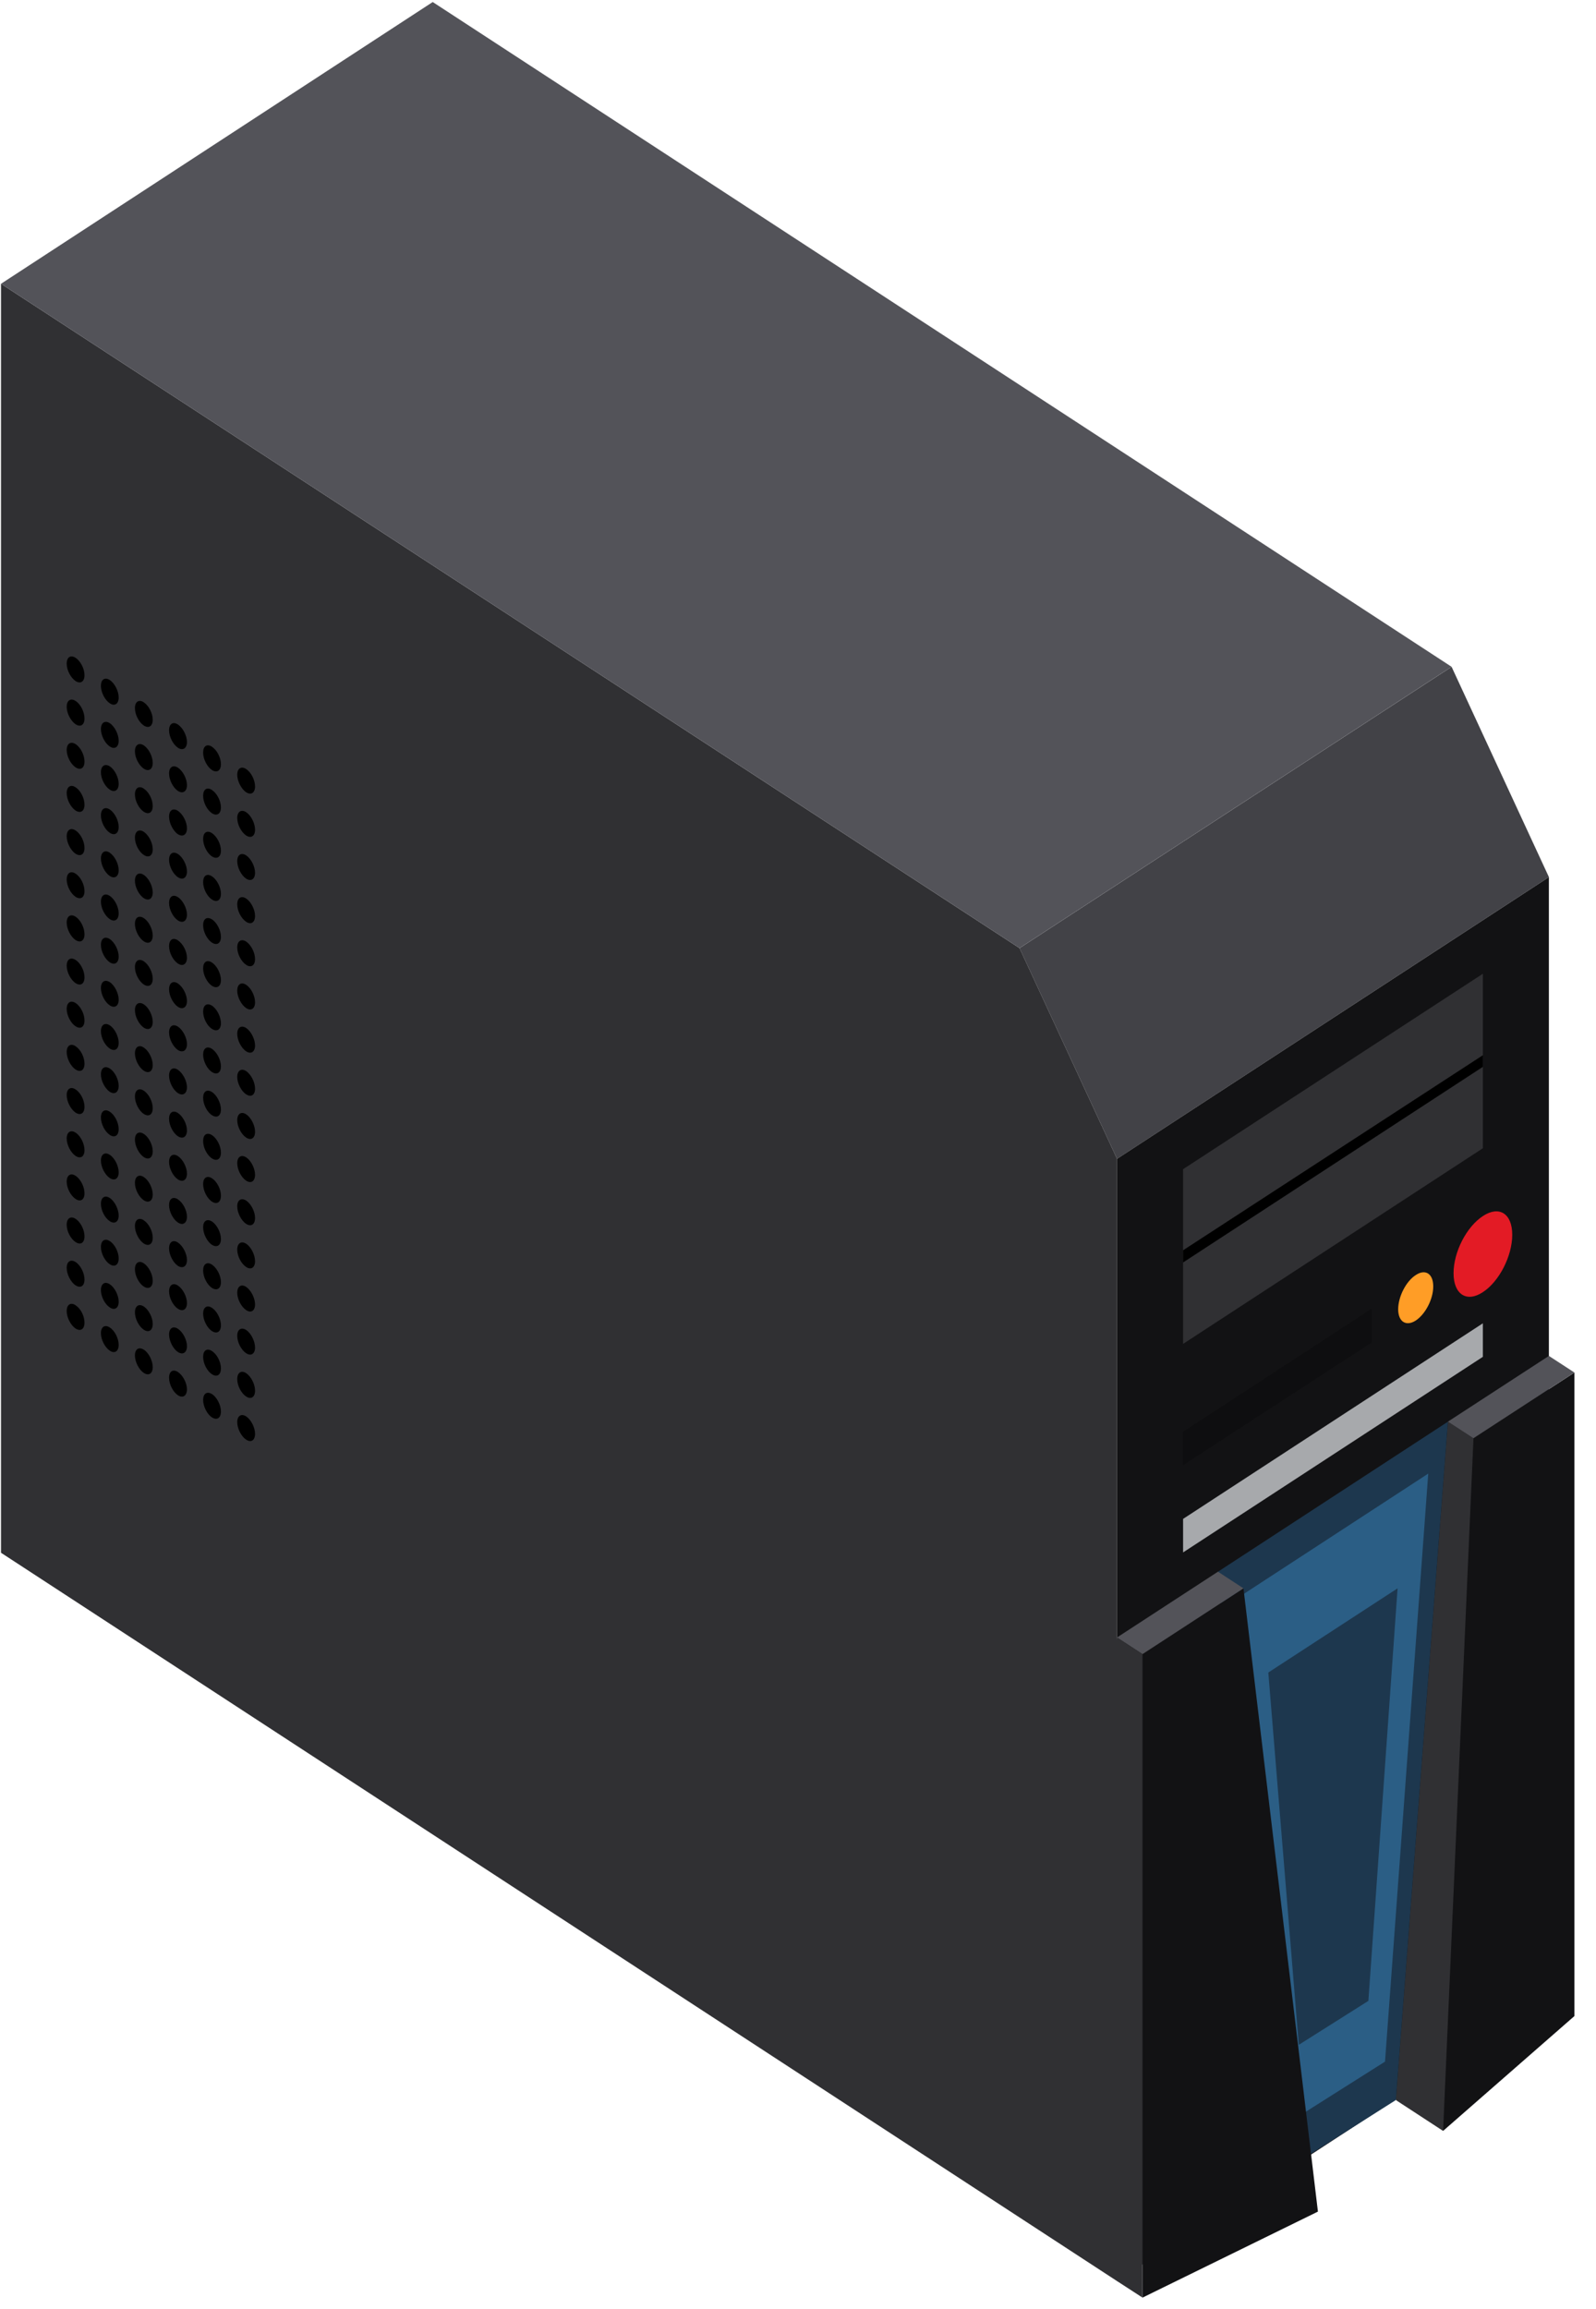 <svg width="56" height="81" viewBox="0 0 56 81" fill="none" xmlns="http://www.w3.org/2000/svg">
<path d="M54.348 30.768L50.933 23.391L35.773 33.26L39.194 40.652L54.348 30.768Z" fill="#424247"/>
<path d="M39.193 40.652V80.02L54.347 70.139V30.769L39.193 40.652Z" fill="#121214"/>
<path d="M0.035 54.47L39.194 80.019V40.651L35.773 33.259L0.035 9.955V54.47Z" fill="#303033"/>
<path d="M2.653 23.077C2.482 22.963 2.34 23.052 2.34 23.281C2.34 23.511 2.482 23.776 2.653 23.892C2.829 24.003 2.965 23.909 2.965 23.686C2.965 23.462 2.829 23.191 2.653 23.077Z" fill="black"/>
<path d="M3.853 23.855C3.681 23.743 3.541 23.832 3.541 24.059C3.541 24.287 3.681 24.558 3.853 24.672C4.024 24.786 4.164 24.693 4.164 24.468C4.164 24.242 4.024 23.971 3.853 23.855Z" fill="black"/>
<path d="M5.046 24.636C4.876 24.524 4.734 24.613 4.734 24.84C4.734 25.068 4.876 25.34 5.046 25.451C5.221 25.565 5.359 25.472 5.359 25.247C5.359 25.021 5.219 24.752 5.046 24.638V24.636Z" fill="black"/>
<path d="M6.243 25.416C6.072 25.3 5.932 25.393 5.932 25.618C5.932 25.844 6.072 26.116 6.243 26.231C6.415 26.345 6.56 26.252 6.56 26.029C6.56 25.806 6.415 25.528 6.243 25.416Z" fill="black"/>
<path d="M7.438 26.195C7.263 26.082 7.127 26.172 7.127 26.4C7.127 26.627 7.263 26.897 7.438 27.013C7.614 27.124 7.752 27.034 7.752 26.806C7.752 26.579 7.612 26.309 7.438 26.198V26.195Z" fill="black"/>
<path d="M8.638 27.793C8.809 27.902 8.949 27.814 8.949 27.587C8.949 27.359 8.809 27.09 8.638 26.978C8.466 26.864 8.324 26.955 8.324 27.178C8.324 27.401 8.466 27.679 8.638 27.793Z" fill="black"/>
<path d="M2.653 24.59C2.482 24.476 2.34 24.569 2.34 24.794C2.34 25.019 2.482 25.291 2.653 25.407C2.829 25.521 2.965 25.428 2.965 25.203C2.965 24.977 2.829 24.701 2.653 24.59Z" fill="black"/>
<path d="M3.853 25.369C3.681 25.26 3.541 25.352 3.541 25.576C3.541 25.799 3.681 26.075 3.853 26.186C4.024 26.302 4.164 26.207 4.164 25.984C4.164 25.761 4.024 25.483 3.853 25.369Z" fill="black"/>
<path d="M5.046 26.147C4.876 26.04 4.734 26.128 4.734 26.355C4.734 26.583 4.876 26.853 5.046 26.966C5.221 27.078 5.359 26.987 5.359 26.762C5.359 26.537 5.219 26.261 5.046 26.149V26.147Z" fill="black"/>
<path d="M6.243 26.929C6.072 26.821 5.932 26.908 5.932 27.133C5.932 27.358 6.072 27.632 6.243 27.746C6.415 27.855 6.56 27.767 6.56 27.542C6.56 27.316 6.415 27.042 6.243 26.929Z" fill="black"/>
<path d="M7.438 27.712C7.263 27.598 7.127 27.689 7.127 27.916C7.127 28.144 7.263 28.413 7.438 28.529C7.614 28.639 7.752 28.548 7.752 28.323C7.752 28.098 7.612 27.826 7.438 27.714V27.712Z" fill="black"/>
<path d="M8.638 28.492C8.466 28.381 8.324 28.471 8.324 28.696C8.324 28.922 8.466 29.196 8.638 29.309C8.809 29.421 8.949 29.33 8.949 29.105C8.949 28.88 8.809 28.606 8.638 28.492Z" fill="black"/>
<path d="M2.653 26.104C2.482 25.995 2.34 26.083 2.34 26.309C2.34 26.534 2.482 26.806 2.653 26.919C2.829 27.033 2.965 26.943 2.965 26.715C2.965 26.488 2.829 26.218 2.653 26.104Z" fill="black"/>
<path d="M3.853 26.883C3.681 26.776 3.541 26.864 3.541 27.092C3.541 27.319 3.681 27.589 3.853 27.701C4.024 27.812 4.164 27.724 4.164 27.496C4.164 27.269 4.024 26.997 3.853 26.883Z" fill="black"/>
<path d="M5.046 27.664C4.876 27.551 4.734 27.641 4.734 27.869C4.734 28.096 4.876 28.366 5.046 28.477C5.221 28.589 5.359 28.503 5.359 28.273C5.359 28.043 5.219 27.776 5.046 27.666V27.664Z" fill="black"/>
<path d="M6.243 28.444C6.072 28.333 5.932 28.423 5.932 28.646C5.932 28.87 6.072 29.15 6.243 29.264C6.415 29.373 6.56 29.283 6.56 29.057C6.56 28.832 6.415 28.558 6.243 28.444Z" fill="black"/>
<path d="M7.438 29.226C7.263 29.114 7.127 29.204 7.127 29.43C7.127 29.655 7.263 29.929 7.438 30.043C7.614 30.154 7.752 30.064 7.752 29.838C7.752 29.613 7.612 29.339 7.438 29.228V29.226Z" fill="black"/>
<path d="M8.638 30.007C8.466 29.895 8.324 29.984 8.324 30.209C8.324 30.435 8.466 30.711 8.638 30.824C8.809 30.934 8.949 30.839 8.949 30.616C8.949 30.393 8.809 30.121 8.638 30.007Z" fill="black"/>
<path d="M2.653 27.619C2.482 27.503 2.34 27.596 2.34 27.823C2.34 28.051 2.482 28.32 2.653 28.434C2.829 28.544 2.965 28.455 2.965 28.228C2.965 28 2.829 27.731 2.653 27.619Z" fill="black"/>
<path d="M3.853 28.397C3.681 28.286 3.541 28.376 3.541 28.604C3.541 28.831 3.681 29.103 3.853 29.215C4.024 29.326 4.164 29.236 4.164 29.008C4.164 28.781 4.024 28.511 3.853 28.397Z" fill="black"/>
<path d="M5.046 29.18C4.876 29.068 4.734 29.159 4.734 29.386C4.734 29.613 4.876 29.883 5.046 29.992C5.221 30.108 5.359 30.016 5.359 29.792C5.359 29.569 5.219 29.295 5.046 29.18Z" fill="black"/>
<path d="M6.243 29.959C6.072 29.847 5.932 29.938 5.932 30.163C5.932 30.389 6.072 30.66 6.243 30.772C6.415 30.886 6.56 30.795 6.56 30.57C6.56 30.344 6.415 30.07 6.243 29.957V29.959Z" fill="black"/>
<path d="M7.438 30.741C7.263 30.627 7.127 30.717 7.127 30.945C7.127 31.172 7.263 31.442 7.438 31.556C7.614 31.669 7.752 31.581 7.752 31.353C7.752 31.126 7.612 30.856 7.438 30.741Z" fill="black"/>
<path d="M8.638 31.521C8.466 31.407 8.324 31.496 8.324 31.725C8.324 31.955 8.466 32.222 8.638 32.336C8.809 32.45 8.949 32.357 8.949 32.132C8.949 31.907 8.809 31.633 8.638 31.521Z" fill="black"/>
<path d="M2.653 29.133C2.482 29.019 2.34 29.112 2.34 29.337C2.34 29.562 2.482 29.836 2.653 29.95C2.829 30.059 2.965 29.971 2.965 29.744C2.965 29.516 2.829 29.247 2.653 29.133Z" fill="black"/>
<path d="M3.853 29.913C3.681 29.801 3.541 29.892 3.541 30.117C3.541 30.343 3.681 30.614 3.853 30.73C4.024 30.84 4.164 30.749 4.164 30.526C4.164 30.303 4.024 30.029 3.853 29.915V29.913Z" fill="black"/>
<path d="M5.046 30.692C4.876 30.578 4.734 30.671 4.734 30.895C4.734 31.118 4.876 31.396 5.046 31.507C5.221 31.621 5.359 31.528 5.359 31.305C5.359 31.082 5.219 30.806 5.046 30.692Z" fill="black"/>
<path d="M6.243 31.471C6.072 31.359 5.932 31.45 5.932 31.677C5.932 31.904 6.072 32.174 6.243 32.288C6.415 32.401 6.56 32.309 6.56 32.086C6.56 31.862 6.415 31.582 6.243 31.471Z" fill="black"/>
<path d="M7.438 32.252C7.263 32.14 7.127 32.231 7.127 32.456C7.127 32.681 7.263 32.953 7.438 33.067C7.614 33.179 7.752 33.088 7.752 32.863C7.752 32.637 7.612 32.364 7.438 32.25V32.252Z" fill="black"/>
<path d="M8.638 33.03C8.466 32.921 8.324 33.009 8.324 33.237C8.324 33.464 8.466 33.734 8.638 33.847C8.809 33.959 8.949 33.87 8.949 33.643C8.949 33.416 8.809 33.146 8.638 33.03Z" fill="black"/>
<path d="M2.653 30.648C2.482 30.534 2.34 30.625 2.34 30.852C2.34 31.08 2.482 31.349 2.653 31.461C2.829 31.572 2.965 31.484 2.965 31.259C2.965 31.033 2.829 30.759 2.653 30.648Z" fill="black"/>
<path d="M3.853 31.428C3.681 31.315 3.541 31.403 3.541 31.631C3.541 31.858 3.681 32.13 3.853 32.243C4.024 32.357 4.164 32.265 4.164 32.039C4.164 31.814 4.024 31.544 3.853 31.428Z" fill="black"/>
<path d="M5.046 32.208C4.876 32.096 4.734 32.182 4.734 32.41C4.734 32.637 4.876 32.909 5.046 33.021C5.221 33.137 5.359 33.042 5.359 32.819C5.359 32.595 5.219 32.317 5.046 32.208Z" fill="black"/>
<path d="M6.243 32.986C6.072 32.874 5.932 32.961 5.932 33.19C5.932 33.42 6.072 33.687 6.243 33.801C6.415 33.915 6.56 33.822 6.56 33.597C6.56 33.371 6.415 33.1 6.243 32.988V32.986Z" fill="black"/>
<path d="M7.438 33.766C7.263 33.652 7.127 33.744 7.127 33.97C7.127 34.195 7.263 34.469 7.438 34.583C7.614 34.694 7.752 34.604 7.752 34.38C7.752 34.157 7.612 33.877 7.438 33.768V33.766Z" fill="black"/>
<path d="M8.638 34.547C8.466 34.435 8.324 34.526 8.324 34.751C8.324 34.976 8.466 35.248 8.638 35.364C8.809 35.476 8.949 35.385 8.949 35.158C8.949 34.93 8.809 34.66 8.638 34.547Z" fill="black"/>
<path d="M2.653 32.159C2.482 32.046 2.34 32.136 2.34 32.364C2.34 32.591 2.482 32.863 2.653 32.977C2.829 33.09 2.965 32.998 2.965 32.772C2.965 32.547 2.829 32.271 2.653 32.159Z" fill="black"/>
<path d="M3.853 32.943C3.681 32.831 3.541 32.919 3.541 33.147C3.541 33.374 3.681 33.644 3.853 33.758C4.024 33.869 4.164 33.779 4.164 33.556C4.164 33.332 4.024 33.056 3.853 32.943Z" fill="black"/>
<path d="M5.046 33.722C4.876 33.611 4.734 33.697 4.734 33.927C4.734 34.156 4.876 34.424 5.046 34.537C5.221 34.649 5.359 34.559 5.359 34.333C5.359 34.108 5.219 33.836 5.046 33.722Z" fill="black"/>
<path d="M6.243 34.499C6.072 34.388 5.932 34.48 5.932 34.706C5.932 34.931 6.072 35.203 6.243 35.319C6.415 35.43 6.56 35.338 6.56 35.114C6.56 34.891 6.415 34.613 6.243 34.502V34.499Z" fill="black"/>
<path d="M7.438 35.279C7.263 35.167 7.127 35.258 7.127 35.486C7.127 35.713 7.263 35.983 7.438 36.094C7.614 36.206 7.752 36.117 7.752 35.894C7.752 35.671 7.612 35.393 7.438 35.279Z" fill="black"/>
<path d="M8.638 36.062C8.466 35.951 8.324 36.041 8.324 36.267C8.324 36.492 8.466 36.768 8.638 36.88C8.809 36.991 8.949 36.899 8.949 36.675C8.949 36.452 8.809 36.178 8.638 36.062Z" fill="black"/>
<path d="M2.653 33.675C2.482 33.563 2.34 33.652 2.34 33.877C2.34 34.103 2.482 34.377 2.653 34.488C2.829 34.602 2.965 34.511 2.965 34.284C2.965 34.056 2.829 33.785 2.653 33.675Z" fill="black"/>
<path d="M3.853 34.454C3.681 34.344 3.541 34.435 3.541 34.66C3.541 34.885 3.681 35.157 3.853 35.269C4.024 35.38 4.164 35.29 4.164 35.069C4.164 34.847 4.024 34.565 3.853 34.454Z" fill="black"/>
<path d="M5.046 35.232C4.876 35.125 4.734 35.211 4.734 35.437C4.734 35.662 4.876 35.936 5.046 36.05C5.221 36.163 5.359 36.071 5.359 35.845C5.359 35.62 5.219 35.344 5.046 35.232Z" fill="black"/>
<path d="M6.243 36.014C6.072 35.903 5.932 35.993 5.932 36.219C5.932 36.444 6.072 36.72 6.243 36.834C6.415 36.943 6.56 36.853 6.56 36.627C6.56 36.402 6.415 36.126 6.243 36.014Z" fill="black"/>
<path d="M7.438 36.794C7.263 36.68 7.127 36.773 7.127 36.996C7.127 37.219 7.263 37.497 7.438 37.607C7.614 37.721 7.752 37.63 7.752 37.407C7.752 37.184 7.612 36.91 7.438 36.794Z" fill="black"/>
<path d="M8.638 37.574C8.466 37.463 8.324 37.557 8.324 37.779C8.324 38 8.466 38.28 8.638 38.389C8.809 38.503 8.949 38.413 8.949 38.189C8.949 37.966 8.809 37.69 8.638 37.574Z" fill="black"/>
<path d="M2.653 35.186C2.482 35.075 2.34 35.165 2.34 35.393C2.34 35.62 2.482 35.892 2.653 36.002C2.829 36.117 2.965 36.025 2.965 35.797C2.965 35.57 2.829 35.3 2.653 35.186Z" fill="black"/>
<path d="M3.853 35.969C3.681 35.859 3.541 35.948 3.541 36.175C3.541 36.403 3.681 36.672 3.853 36.784C4.024 36.895 4.164 36.807 4.164 36.582C4.164 36.356 4.024 36.08 3.853 35.969Z" fill="black"/>
<path d="M5.046 36.748C4.876 36.634 4.734 36.729 4.734 36.952C4.734 37.175 4.876 37.449 5.046 37.56C5.221 37.672 5.359 37.586 5.359 37.36C5.359 37.135 5.219 36.863 5.046 36.748Z" fill="black"/>
<path d="M6.243 37.528C6.072 37.414 5.932 37.507 5.932 37.733C5.932 37.958 6.072 38.234 6.243 38.345C6.415 38.457 6.56 38.364 6.56 38.141C6.56 37.918 6.415 37.644 6.243 37.528Z" fill="black"/>
<path d="M7.438 38.308C7.263 38.194 7.127 38.289 7.127 38.512C7.127 38.736 7.263 39.011 7.438 39.121C7.614 39.235 7.752 39.144 7.752 38.921C7.752 38.698 7.612 38.42 7.438 38.308Z" fill="black"/>
<path d="M8.638 39.091C8.466 38.977 8.324 39.07 8.324 39.295C8.324 39.52 8.466 39.794 8.638 39.906C8.809 40.02 8.949 39.927 8.949 39.702C8.949 39.476 8.809 39.202 8.638 39.091Z" fill="black"/>
<path d="M2.653 36.701C2.482 36.587 2.34 36.68 2.34 36.905C2.34 37.131 2.482 37.407 2.653 37.518C2.829 37.63 2.965 37.541 2.965 37.312C2.965 37.082 2.829 36.815 2.653 36.703V36.701Z" fill="black"/>
<path d="M3.853 37.484C3.681 37.372 3.541 37.461 3.541 37.688C3.541 37.915 3.681 38.185 3.853 38.301C4.024 38.408 4.164 38.318 4.164 38.09C4.164 37.863 4.024 37.593 3.853 37.482V37.484Z" fill="black"/>
<path d="M5.046 38.262C4.876 38.148 4.734 38.24 4.734 38.466C4.734 38.691 4.876 38.969 5.046 39.077C5.221 39.19 5.359 39.102 5.359 38.872C5.359 38.643 5.219 38.373 5.046 38.262Z" fill="black"/>
<path d="M6.243 39.044C6.072 38.93 5.932 39.023 5.932 39.248C5.932 39.474 6.072 39.747 6.243 39.859C6.415 39.973 6.56 39.88 6.56 39.655C6.56 39.429 6.415 39.157 6.243 39.044Z" fill="black"/>
<path d="M7.438 39.82C7.263 39.709 7.127 39.799 7.127 40.027C7.127 40.254 7.263 40.526 7.438 40.637C7.614 40.751 7.752 40.658 7.752 40.433C7.752 40.208 7.612 39.932 7.438 39.82Z" fill="black"/>
<path d="M8.638 40.601C8.466 40.489 8.324 40.582 8.324 40.805C8.324 41.029 8.466 41.305 8.638 41.418C8.809 41.53 8.949 41.437 8.949 41.212C8.949 40.986 8.809 40.713 8.638 40.599V40.601Z" fill="black"/>
<path d="M2.653 38.218C2.482 38.104 2.34 38.192 2.34 38.418C2.34 38.643 2.482 38.915 2.653 39.031C2.829 39.144 2.965 39.054 2.965 38.826C2.965 38.599 2.829 38.329 2.653 38.218Z" fill="black"/>
<path d="M3.853 39C3.681 38.884 3.541 38.977 3.541 39.202C3.541 39.428 3.681 39.7 3.853 39.813C4.024 39.927 4.164 39.836 4.164 39.609C4.164 39.381 4.024 39.108 3.853 39Z" fill="black"/>
<path d="M5.046 39.778C4.876 39.666 4.734 39.753 4.734 39.978C4.734 40.204 4.876 40.477 5.046 40.591C5.221 40.705 5.359 40.612 5.359 40.385C5.359 40.157 5.219 39.89 5.046 39.776V39.778Z" fill="black"/>
<path d="M6.243 40.556C6.072 40.445 5.932 40.535 5.932 40.761C5.932 40.986 6.072 41.26 6.243 41.374C6.415 41.485 6.56 41.395 6.56 41.169C6.56 40.944 6.415 40.668 6.243 40.556Z" fill="black"/>
<path d="M7.438 41.334C7.263 41.224 7.127 41.313 7.127 41.538C7.127 41.764 7.263 42.039 7.438 42.153C7.614 42.265 7.752 42.174 7.752 41.943C7.752 41.711 7.612 41.448 7.438 41.334Z" fill="black"/>
<path d="M8.638 42.116C8.466 42.007 8.324 42.095 8.324 42.318C8.324 42.542 8.466 42.822 8.638 42.933C8.809 43.043 8.949 42.955 8.949 42.727C8.949 42.499 8.809 42.23 8.638 42.116Z" fill="black"/>
<path d="M2.653 39.733C2.482 39.622 2.34 39.712 2.34 39.938C2.34 40.163 2.482 40.435 2.653 40.55C2.829 40.664 2.965 40.572 2.965 40.346C2.965 40.121 2.829 39.847 2.653 39.733Z" fill="black"/>
<path d="M3.853 40.511C3.681 40.399 3.541 40.488 3.541 40.713C3.541 40.939 3.681 41.212 3.853 41.326C4.024 41.438 4.164 41.347 4.164 41.122C4.164 40.897 4.024 40.625 3.853 40.509V40.511Z" fill="black"/>
<path d="M5.046 41.29C4.876 41.18 4.734 41.269 4.734 41.496C4.734 41.724 4.876 41.993 5.046 42.105C5.221 42.217 5.359 42.126 5.359 41.901C5.359 41.675 5.219 41.404 5.046 41.29Z" fill="black"/>
<path d="M6.243 42.073C6.072 41.961 5.932 42.048 5.932 42.275C5.932 42.503 6.072 42.772 6.243 42.886C6.415 43 6.56 42.909 6.56 42.682C6.56 42.454 6.415 42.185 6.243 42.073Z" fill="black"/>
<path d="M7.438 42.85C7.263 42.739 7.127 42.83 7.127 43.053C7.127 43.276 7.263 43.554 7.438 43.668C7.614 43.777 7.752 43.687 7.752 43.463C7.752 43.24 7.612 42.964 7.438 42.85Z" fill="black"/>
<path d="M8.638 43.631C8.466 43.519 8.324 43.61 8.324 43.837C8.324 44.065 8.466 44.334 8.638 44.446C8.809 44.559 8.949 44.467 8.949 44.242C8.949 44.016 8.809 43.744 8.638 43.629V43.631Z" fill="black"/>
<path d="M2.653 41.247C2.482 41.133 2.34 41.224 2.34 41.452C2.34 41.679 2.482 41.946 2.653 42.06C2.829 42.176 2.965 42.083 2.965 41.86C2.965 41.637 2.829 41.359 2.653 41.247Z" fill="black"/>
<path d="M3.853 42.025C3.681 41.913 3.541 42.002 3.541 42.231C3.541 42.461 3.681 42.728 3.853 42.84C4.024 42.951 4.164 42.861 4.164 42.64C4.164 42.419 4.024 42.138 3.853 42.025Z" fill="black"/>
<path d="M5.046 42.807C4.876 42.696 4.734 42.782 4.734 43.01C4.734 43.237 4.876 43.509 5.046 43.623C5.221 43.732 5.359 43.646 5.359 43.416C5.359 43.187 5.219 42.921 5.046 42.809V42.807Z" fill="black"/>
<path d="M6.243 43.588C6.072 43.474 5.932 43.567 5.932 43.792C5.932 44.017 6.072 44.291 6.243 44.405C6.415 44.514 6.56 44.424 6.56 44.201C6.56 43.977 6.415 43.702 6.243 43.588Z" fill="black"/>
<path d="M7.438 44.363C7.263 44.249 7.127 44.342 7.127 44.567C7.127 44.793 7.263 45.067 7.438 45.18C7.614 45.292 7.752 45.201 7.752 44.976C7.752 44.751 7.612 44.479 7.438 44.363Z" fill="black"/>
<path d="M8.638 45.144C8.466 45.03 8.324 45.125 8.324 45.348C8.324 45.572 8.466 45.845 8.638 45.959C8.809 46.073 8.949 45.98 8.949 45.759C8.949 45.538 8.809 45.26 8.638 45.146V45.144Z" fill="black"/>
<path d="M2.653 42.757C2.482 42.645 2.34 42.736 2.34 42.965C2.34 43.195 2.482 43.462 2.653 43.572C2.829 43.688 2.965 43.597 2.965 43.37C2.965 43.142 2.829 42.87 2.653 42.757Z" fill="black"/>
<path d="M3.853 43.539C3.681 43.423 3.541 43.518 3.541 43.743C3.541 43.968 3.681 44.24 3.853 44.35C4.024 44.461 4.164 44.375 4.164 44.145C4.164 43.916 4.024 43.646 3.853 43.537V43.539Z" fill="black"/>
<path d="M5.046 44.317C4.876 44.203 4.734 44.296 4.734 44.524C4.734 44.751 4.876 45.023 5.046 45.132C5.221 45.242 5.359 45.153 5.359 44.928C5.359 44.703 5.219 44.431 5.046 44.317Z" fill="black"/>
<path d="M6.243 45.097C6.072 44.983 5.932 45.078 5.932 45.301C5.932 45.525 6.072 45.801 6.243 45.91C6.415 46.024 6.56 45.935 6.56 45.71C6.56 45.485 6.415 45.209 6.243 45.097Z" fill="black"/>
<path d="M7.438 45.879C7.263 45.765 7.127 45.858 7.127 46.081C7.127 46.304 7.263 46.582 7.438 46.694C7.614 46.808 7.752 46.715 7.752 46.49C7.752 46.264 7.612 45.992 7.438 45.879Z" fill="black"/>
<path d="M8.638 46.656C8.466 46.544 8.324 46.635 8.324 46.86C8.324 47.086 8.466 47.36 8.638 47.471C8.809 47.583 8.949 47.492 8.949 47.271C8.949 47.05 8.809 46.768 8.638 46.656Z" fill="black"/>
<path d="M2.653 44.272C2.482 44.161 2.34 44.251 2.34 44.477C2.34 44.702 2.482 44.978 2.653 45.09C2.829 45.201 2.965 45.111 2.965 44.885C2.965 44.66 2.829 44.386 2.653 44.272Z" fill="black"/>
<path d="M3.853 45.052C3.681 44.938 3.541 45.029 3.541 45.256C3.541 45.484 3.681 45.755 3.853 45.865C4.024 45.979 4.164 45.888 4.164 45.663C4.164 45.437 4.024 45.164 3.853 45.052Z" fill="black"/>
<path d="M5.046 45.832C4.876 45.72 4.734 45.811 4.734 46.036C4.734 46.262 4.876 46.535 5.046 46.647C5.221 46.761 5.359 46.668 5.359 46.443C5.359 46.217 5.219 45.948 5.046 45.83V45.832Z" fill="black"/>
<path d="M6.243 46.613C6.072 46.502 5.932 46.592 5.932 46.815C5.932 47.039 6.072 47.317 6.243 47.428C6.415 47.542 6.56 47.449 6.56 47.224C6.56 46.999 6.415 46.725 6.243 46.613Z" fill="black"/>
<path d="M7.438 47.394C7.263 47.28 7.127 47.371 7.127 47.598C7.127 47.826 7.263 48.095 7.438 48.209C7.614 48.323 7.752 48.23 7.752 48.002C7.752 47.775 7.612 47.505 7.438 47.394Z" fill="black"/>
<path d="M8.638 48.171C8.466 48.057 8.324 48.15 8.324 48.379C8.324 48.609 8.466 48.878 8.638 48.99C8.809 49.102 8.949 49.011 8.949 48.783C8.949 48.556 8.809 48.286 8.638 48.171Z" fill="black"/>
<path d="M2.653 45.787C2.482 45.674 2.34 45.764 2.34 45.992C2.34 46.219 2.482 46.489 2.653 46.605C2.829 46.716 2.965 46.626 2.965 46.396C2.965 46.166 2.829 45.901 2.653 45.789V45.787Z" fill="black"/>
<path d="M3.853 46.569C3.681 46.453 3.541 46.544 3.541 46.769C3.541 46.995 3.681 47.266 3.853 47.382C4.024 47.494 4.164 47.405 4.164 47.178C4.164 46.95 4.024 46.676 3.853 46.569Z" fill="black"/>
<path d="M5.046 47.347C4.876 47.235 4.734 47.324 4.734 47.549C4.734 47.775 4.876 48.048 5.046 48.162C5.221 48.274 5.359 48.183 5.359 47.958C5.359 47.732 5.219 47.456 5.046 47.345V47.347Z" fill="black"/>
<path d="M6.243 48.13C6.072 48.016 5.932 48.104 5.932 48.332C5.932 48.559 6.072 48.831 6.243 48.945C6.415 49.058 6.56 48.964 6.56 48.738C6.56 48.513 6.415 48.241 6.243 48.13Z" fill="black"/>
<path d="M7.438 48.904C7.263 48.795 7.127 48.888 7.127 49.109C7.127 49.33 7.263 49.61 7.438 49.722C7.614 49.833 7.752 49.743 7.752 49.515C7.752 49.288 7.612 49.018 7.438 48.902V48.904Z" fill="black"/>
<path d="M8.638 49.687C8.466 49.575 8.324 49.668 8.324 49.889C8.324 50.11 8.466 50.393 8.638 50.502C8.809 50.618 8.949 50.525 8.949 50.3C8.949 50.075 8.809 49.801 8.638 49.687Z" fill="black"/>
<path d="M35.773 33.259L50.932 23.39L15.183 0.071L0.035 9.955L35.773 33.259Z" fill="#535359"/>
<path opacity="0.2" d="M41.512 51.398L48.126 47.098V45.909L41.512 50.222V51.398Z" fill="black"/>
<path d="M41.512 47.143L52.03 40.28V34.159L41.512 41.014V47.143Z" fill="#303033"/>
<path d="M41.512 44.286L52.03 37.425V37.017L41.512 43.859V44.286Z" fill="black"/>
<path d="M41.512 54.458L52.03 47.597V46.421L41.512 53.282V54.458Z" fill="#A7A9AC"/>
<path d="M51.002 44.664C51.002 45.413 51.469 45.704 52.036 45.324C52.602 44.953 53.061 44.064 53.061 43.316C53.061 42.567 52.602 42.285 52.036 42.656C51.461 43.027 51.002 43.914 51.002 44.664Z" fill="#E31B25"/>
<path d="M49.059 45.93C49.059 46.365 49.337 46.544 49.678 46.322C50.012 46.101 50.289 45.576 50.289 45.127C50.289 44.678 50.012 44.505 49.678 44.727C49.337 44.942 49.059 45.486 49.059 45.928V45.93Z" fill="#FF9D26"/>
<path d="M51.7 50.454L52.81 53.915L53.025 69.222L50.634 74.751L48.977 73.669L50.804 49.872L51.7 50.454Z" fill="#303033"/>
<path d="M55.243 70.722L50.635 74.751L51.701 50.453L55.243 48.148V70.722Z" fill="#121214"/>
<path d="M55.242 48.147L51.699 50.453L50.803 49.871L54.347 47.565L55.242 48.147Z" fill="#535359"/>
<path d="M42.736 55.135L50.804 49.872L48.977 73.669L44.644 76.412L42.736 55.135Z" fill="#1D374E"/>
<path d="M43.426 56.054L50.114 51.693L48.597 72.321L45.007 74.591L43.426 56.054Z" fill="#2B5E85"/>
<path d="M44.502 58.671L49.038 55.718L48.013 70.19L45.572 71.731L44.502 58.671Z" fill="#1D374E"/>
<path d="M46.243 77.582L40.088 80.599V58.026L43.63 55.718L46.243 77.582Z" fill="#121214"/>
<path d="M43.63 55.718L40.087 58.026L39.193 57.442L42.736 55.134L43.63 55.718Z" fill="#535359"/>
<path d="M40.088 58.026V80.599L39.194 80.019L37.688 76.63L37.997 63.511L39.194 57.442L40.088 58.026Z" fill="#303033"/>
</svg>
